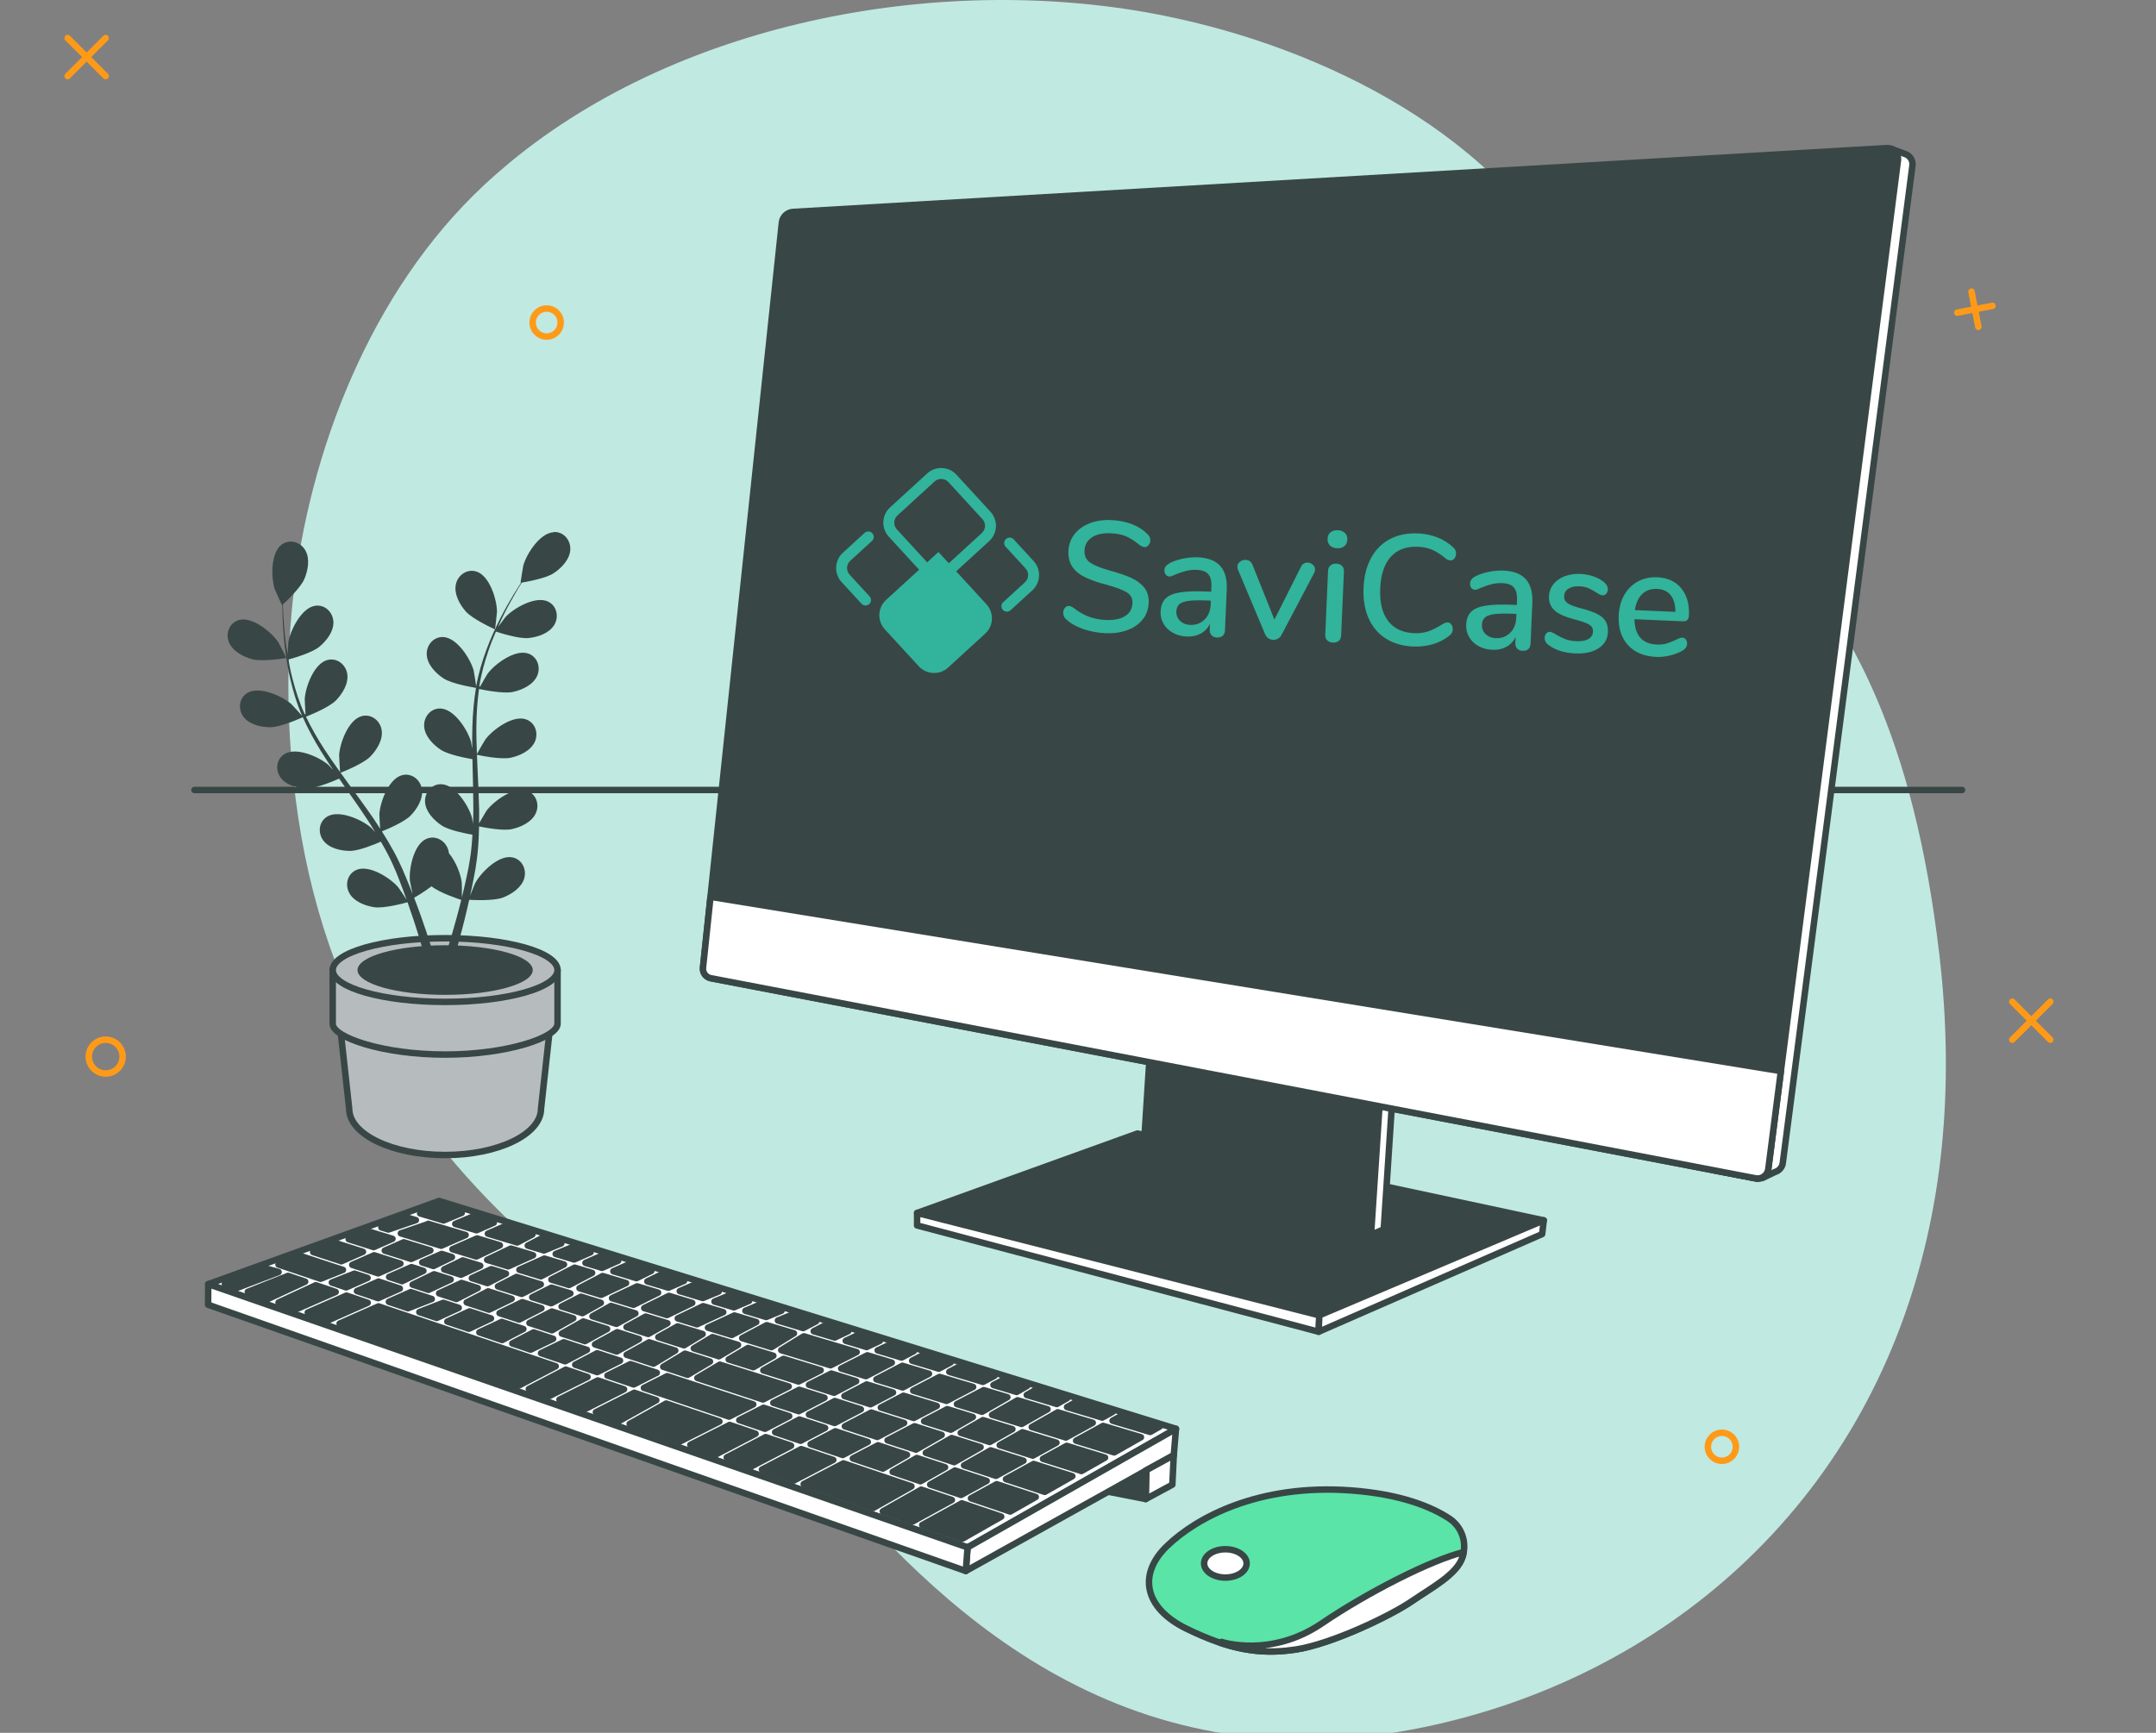 <svg width="510" height="410" viewBox="0 0 510 410" fill="none" xmlns="http://www.w3.org/2000/svg">
<rect x="0" y="0" width="510" height="410" fill="#808080" stroke="none"/>
<g clip-path="url(#clip0_3294_9782)">
<path d="M275.423 3.729C312.907 11.269 355.504 32.121 372.92 68.273C399.235 122.896 446.578 122.349 458.74 225.783C460.636 241.912 460.755 257.081 459.338 271.258C458.576 278.882 457.363 286.218 455.732 293.262C441.031 357.185 392.536 397.068 336.959 408.631C263.871 423.857 220.54 378.094 194.642 347.992C168.745 317.89 82.665 290.395 69.905 188.801C67.969 173.31 67.608 157.604 69.261 142.062C73.02 106.587 87.834 68.764 114.375 43.916C116.367 42.048 118.427 40.248 120.538 38.493C161.837 4.31 224.316 -6.565 275.417 3.718L275.423 3.729Z" fill="#C0E9E1"/>
<path d="M464.119 186.916H46" stroke="#384745" stroke-width="1.53" stroke-linecap="round" stroke-linejoin="round"/>
<path d="M80.328 241.708L82.597 262.324C82.597 268.38 92.755 273.284 105.289 273.284C117.823 273.284 127.981 268.374 127.981 262.324L130.25 241.708H80.322H80.328Z" fill="#B6BCBE" stroke="#384745" stroke-width="1.53" stroke-linecap="round" stroke-linejoin="round"/>
<path d="M78.703 229.524V242.234C78.703 245.479 90.611 249.519 105.295 249.519C119.979 249.519 131.887 245.479 131.887 242.234V229.524H78.703Z" fill="#B6BCBE" stroke="#384745" stroke-width="1.53" stroke-linecap="round" stroke-linejoin="round"/>
<path d="M105.295 237.058C119.982 237.058 131.887 233.685 131.887 229.524C131.887 225.363 119.982 221.99 105.295 221.99C90.609 221.99 78.703 225.363 78.703 229.524C78.703 233.685 90.609 237.058 105.295 237.058Z" fill="#B6BCBE" stroke="#384745" stroke-width="1.53" stroke-linecap="round" stroke-linejoin="round"/>
<path d="M105.295 235.394C116.74 235.394 126.018 232.766 126.018 229.524C126.018 226.283 116.74 223.655 105.295 223.655C93.85 223.655 84.572 226.283 84.572 229.524C84.572 232.766 93.85 235.394 105.295 235.394Z" fill="#384745"/>
<path d="M59.61 155.967C62.071 156.645 67.72 155.696 67.72 155.691C67.776 155.679 65.965 152.158 65.824 151.949C64.204 149.528 59.65 145.809 56.518 146.701C54.26 147.344 53.312 149.838 54.147 151.932C55 154.071 57.511 155.386 59.61 155.962V155.967Z" fill="#384745"/>
<path d="M117.078 148.902C117.134 148.924 117.563 144.991 117.563 144.737C117.546 141.825 115.802 136.21 112.693 135.228C110.452 134.522 108.291 136.074 107.828 138.281C107.36 140.533 108.725 143.016 110.159 144.652C111.841 146.577 117.072 148.896 117.078 148.896V148.902Z" fill="#384745"/>
<path d="M131.012 125.927C127.756 126.046 124.578 130.995 123.788 133.8C123.721 134.042 123.089 137.953 123.145 137.942C123.145 137.942 123.201 137.936 123.213 137.931C122.705 138.71 122.169 139.55 121.604 140.476C120.572 142.197 119.426 144.156 118.314 146.373C117.202 148.586 116.057 151.018 115.08 153.687C114.098 156.362 113.201 159.229 112.659 162.299C112.654 162.333 112.654 162.373 112.642 162.407C112.524 161.458 112.095 158.823 112.039 158.62C111.254 155.815 108.088 150.86 104.832 150.73C102.484 150.64 100.808 152.711 100.949 154.963C101.09 157.26 103.065 159.291 104.883 160.493C106.926 161.848 112.18 162.683 112.597 162.751C112.106 165.68 111.841 168.727 111.745 171.825C111.689 173.598 111.683 175.381 111.706 177.17C111.576 176.352 111.452 175.624 111.423 175.528C110.639 172.723 107.473 167.768 104.217 167.638C101.869 167.548 100.193 169.619 100.334 171.871C100.475 174.167 102.45 176.199 104.268 177.401C106.107 178.62 110.571 179.422 111.756 179.619C111.773 180.308 111.779 180.99 111.796 181.679C111.881 184.975 111.977 188.259 111.971 191.487C111.971 192.627 111.926 193.745 111.886 194.868C111.768 194.145 111.666 193.536 111.638 193.44C110.853 190.635 107.687 185.68 104.431 185.55C102.084 185.46 100.407 187.531 100.548 189.783C100.69 192.08 102.67 194.112 104.482 195.314C106.237 196.476 110.351 197.255 111.756 197.498C111.683 198.643 111.61 199.794 111.486 200.901C111.384 201.657 111.339 202.391 111.192 203.141C111.068 203.886 110.938 204.631 110.814 205.359C110.521 206.764 110.233 208.209 109.911 209.575C109.697 210.523 109.476 211.42 109.256 212.329C109.273 211.194 109.256 208.982 109.228 208.796C108.997 206.877 107.862 203.863 106.192 201.871C106.158 201.589 106.102 201.307 106.017 201.036C105.345 198.886 103.037 197.548 100.876 198.474C97.879 199.755 96.694 205.517 96.965 208.418C96.982 208.587 97.36 210.427 97.62 211.578C97.366 210.923 97.123 210.286 96.852 209.614C96.327 208.282 95.763 206.967 95.159 205.551C94.843 204.879 94.527 204.196 94.205 203.514C93.9 202.825 93.494 202.137 93.139 201.442C92.275 199.845 91.327 198.271 90.334 196.702C91.496 196.239 95.611 194.529 97.134 192.966C98.652 191.408 100.153 189.004 99.804 186.724C99.465 184.495 97.388 182.825 95.114 183.411C91.959 184.224 89.91 189.738 89.741 192.644C89.73 192.825 89.843 194.924 89.922 196.075C89.318 195.139 88.72 194.202 88.076 193.271C86.225 190.59 84.267 187.938 82.326 185.279C81.728 184.467 81.146 183.649 80.559 182.83C80.977 182.672 85.909 180.742 87.614 178.993C89.132 177.435 90.633 175.031 90.283 172.751C89.944 170.522 87.868 168.851 85.593 169.438C82.433 170.251 80.396 175.765 80.221 178.671C80.209 178.891 80.373 181.91 80.452 182.678C79.16 180.878 77.89 179.077 76.705 177.243C75.074 174.721 73.607 172.158 72.376 169.568C72.568 169.495 77.726 167.508 79.476 165.714C80.994 164.156 82.495 161.752 82.145 159.472C81.806 157.243 79.73 155.572 77.455 156.159C74.295 156.972 72.258 162.486 72.083 165.392C72.072 165.584 72.196 167.886 72.275 168.981C72.173 169.004 72.196 169.004 72.094 169.026C70.807 166.233 69.91 163.372 69.205 160.646C68.793 159.071 68.488 157.542 68.223 156.046C69.222 155.775 73.77 154.483 75.525 153.044C77.207 151.661 78.962 149.438 78.866 147.135C78.776 144.884 76.891 142.993 74.566 143.326C71.338 143.789 68.702 149.043 68.211 151.915C68.183 152.073 68.087 153.687 68.037 154.867C67.929 154.19 67.805 153.495 67.709 152.841C67.359 150.403 67.19 148.145 67.055 146.142C66.987 145.002 66.947 143.975 66.925 143.01C67.766 142.231 71.118 139.059 71.993 137.005C72.845 135.007 73.375 132.22 72.235 130.222C71.118 128.263 68.578 127.456 66.665 128.822C64.013 130.718 64.097 136.599 64.983 139.375C65.062 139.613 66.688 143.224 66.733 143.185C66.733 143.185 66.772 143.145 66.784 143.14C66.789 144.065 66.806 145.064 66.846 146.148C66.936 148.157 67.055 150.42 67.354 152.88C67.647 155.335 68.031 157.999 68.691 160.764C69.346 163.541 70.181 166.425 71.422 169.286C71.434 169.32 71.456 169.348 71.468 169.382C70.847 168.659 69.035 166.69 68.877 166.554C66.676 164.647 61.304 162.26 58.516 163.953C56.507 165.172 56.253 167.824 57.613 169.625C59.001 171.459 61.772 172.068 63.945 172.068C66.4 172.068 71.242 169.873 71.626 169.692C72.833 172.407 74.295 175.093 75.92 177.729C76.852 179.235 77.834 180.731 78.832 182.209C78.274 181.6 77.771 181.058 77.692 180.99C75.492 179.083 70.119 176.696 67.331 178.389C65.322 179.608 65.068 182.26 66.428 184.061C67.816 185.9 70.587 186.504 72.76 186.504C74.967 186.504 79.132 184.715 80.226 184.224C80.616 184.789 80.999 185.359 81.394 185.923C83.279 188.626 85.176 191.312 86.953 194.01C87.58 194.958 88.161 195.917 88.748 196.871C88.251 196.329 87.828 195.878 87.755 195.816C85.554 193.908 80.181 191.521 77.393 193.214C75.384 194.433 75.13 197.086 76.49 198.886C77.879 200.72 80.65 201.33 82.822 201.33C84.927 201.33 88.787 199.71 90.091 199.14C90.661 200.139 91.237 201.132 91.745 202.125C92.078 202.808 92.445 203.446 92.738 204.151C93.043 204.845 93.347 205.534 93.647 206.211C94.177 207.543 94.736 208.914 95.215 210.224C95.56 211.132 95.87 212.007 96.186 212.882C95.571 211.928 94.335 210.094 94.211 209.947C92.326 207.729 87.377 204.558 84.363 205.805C82.196 206.708 81.541 209.287 82.608 211.273C83.703 213.299 86.344 214.321 88.494 214.648C90.859 215.009 95.785 213.649 96.4 213.48C96.92 214.936 97.411 216.358 97.851 217.701C99.375 222.329 100.475 226.24 101.209 229.005L103.398 228.689C103.382 228.627 103.365 228.571 103.348 228.508C102.546 225.721 101.344 221.765 99.685 217.08C99.166 215.602 98.579 214.027 97.964 212.419C98.319 212.216 100.334 211.036 102.078 209.704C103.991 211.251 108.523 212.735 109.11 212.921C108.737 214.422 108.365 215.878 107.987 217.244C106.706 221.945 105.464 225.811 104.55 228.525L106.948 228.176C107.772 225.501 108.805 221.939 109.855 217.735C110.238 216.211 110.616 214.58 110.989 212.899C111.615 212.938 116.728 213.226 118.969 212.368C121 211.589 123.371 210.032 124.008 207.82C124.635 205.652 123.45 203.265 121.136 202.848C117.93 202.261 113.765 206.414 112.388 208.982C112.309 209.134 111.61 210.873 111.192 211.979C111.339 211.29 111.491 210.624 111.638 209.913C111.931 208.514 112.185 207.103 112.468 205.59C112.575 204.857 112.688 204.112 112.795 203.361C112.919 202.622 112.958 201.82 113.049 201.042C113.212 199.236 113.286 197.396 113.325 195.539C114.556 195.793 118.929 196.64 121.063 196.177C123.19 195.714 125.764 194.535 126.734 192.447C127.682 190.404 126.87 187.864 124.646 187.097C121.565 186.036 116.819 189.506 115.069 191.837C114.962 191.984 113.895 193.795 113.325 194.8C113.337 193.683 113.359 192.571 113.337 191.442C113.269 188.186 113.1 184.89 112.947 181.6C112.896 180.595 112.863 179.591 112.823 178.586C113.258 178.682 118.438 179.8 120.825 179.28C122.953 178.818 125.526 177.638 126.497 175.55C127.445 173.507 126.633 170.968 124.409 170.2C121.328 169.139 116.582 172.61 114.832 174.935C114.702 175.11 113.167 177.717 112.812 178.4C112.727 176.188 112.659 173.981 112.688 171.803C112.716 168.801 112.913 165.849 113.314 163.01C113.517 163.056 118.912 164.246 121.362 163.71C123.489 163.247 126.063 162.068 127.033 159.98C127.981 157.937 127.169 155.397 124.945 154.63C121.864 153.569 117.118 157.04 115.368 159.365C115.255 159.517 114.087 161.504 113.551 162.463C113.455 162.429 113.472 162.435 113.376 162.401C113.839 159.365 114.674 156.481 115.588 153.817C116.113 152.276 116.7 150.832 117.31 149.438C118.292 149.765 122.801 151.199 125.058 150.962C127.22 150.736 129.911 149.844 131.102 147.875C132.265 145.945 131.74 143.332 129.618 142.327C126.672 140.933 121.57 143.862 119.578 145.984C119.471 146.097 118.5 147.395 117.806 148.349C118.088 147.722 118.371 147.073 118.653 146.481C119.708 144.251 120.809 142.276 121.802 140.532C122.372 139.545 122.908 138.664 123.421 137.846C124.55 137.66 129.099 136.859 130.956 135.634C132.773 134.437 134.754 132.406 134.9 130.109C135.047 127.857 133.371 125.786 131.023 125.871L131.012 125.927Z" fill="#384745"/>
<path d="M346 368.241C347.039 364.883 345.752 361.209 342.818 359.285C338.85 356.683 331.632 353.506 319.397 352.631C297.732 351.085 283.031 359.082 276.067 365.786C269.103 372.491 270.649 380.487 280.711 385.391C290.768 390.29 297.992 391.582 306.502 390.29C315.012 388.998 328.94 382.293 333.844 378.941C338.743 375.589 344.68 372.491 345.967 368.365C345.978 368.326 345.995 368.28 346.006 368.241H346Z" fill="#5AE4A7" stroke="#384745" stroke-width="1.53" stroke-linecap="round" stroke-linejoin="round"/>
<path d="M312.687 384.099C300.565 392.355 288.957 388.484 288.957 388.484L288.691 388.71C294.973 390.804 300.407 391.215 306.497 390.29C315.007 388.998 328.935 382.293 333.839 378.941C338.738 375.589 344.675 372.49 345.961 368.365C345.973 368.326 345.99 368.28 346.001 368.241C346.102 367.908 346.176 367.569 346.238 367.231C338.602 369.082 323.427 376.791 312.693 384.099H312.687Z" fill="white" stroke="#384745" stroke-width="1.53" stroke-linecap="round" stroke-linejoin="round"/>
<path d="M294.889 369.911C294.889 371.762 292.637 373.264 289.86 373.264C287.084 373.264 284.832 371.762 284.832 369.911C284.832 368.06 287.084 366.559 289.86 366.559C292.637 366.559 294.889 368.06 294.889 369.911Z" fill="white" stroke="#384745" stroke-width="1.53" stroke-linecap="round" stroke-linejoin="round"/>
<path d="M278.18 338.065L228.878 366.13L49.258 303.837L103.875 284.153L278.18 338.065Z" fill="white" stroke="#384745" stroke-width="1.53" stroke-linecap="round" stroke-linejoin="round"/>
<path d="M198.973 323.81L204.831 325.61L210.959 322.41L205.169 320.672L198.973 323.81Z" fill="#384745" stroke="#384745" stroke-width="1.53" stroke-linecap="round" stroke-linejoin="round"/>
<path d="M189.876 316.332L184.797 319.459L196.468 323.042L202.642 319.916L190.169 316.18L189.876 316.332Z" fill="#384745" stroke="#384745" stroke-width="1.53" stroke-linecap="round" stroke-linejoin="round"/>
<path d="M207.303 326.366L213.539 328.279L219.752 325.04L213.454 323.155L207.303 326.366Z" fill="#384745" stroke="#384745" stroke-width="1.53" stroke-linecap="round" stroke-linejoin="round"/>
<path d="M167.467 314.137L173.11 315.864L178.895 312.805L173.72 311.253L167.467 314.137Z" fill="#384745" stroke="#384745" stroke-width="1.53" stroke-linecap="round" stroke-linejoin="round"/>
<path d="M175.564 316.62L182.483 318.747L187.811 315.474L181.366 313.544L175.564 316.62Z" fill="#384745" stroke="#384745" stroke-width="1.53" stroke-linecap="round" stroke-linejoin="round"/>
<path d="M203.641 333.449L197.473 331.496L191.35 334.69L197.433 336.688L203.641 333.449Z" fill="#384745" stroke="#384745" stroke-width="1.53" stroke-linecap="round" stroke-linejoin="round"/>
<path d="M216.01 329.041L223.888 331.462L230.197 328.166L222.246 325.791L216.01 329.041Z" fill="#384745" stroke="#384745" stroke-width="1.53" stroke-linecap="round" stroke-linejoin="round"/>
<path d="M152.387 309.503L157.776 311.157L163.753 308.273L158.228 306.614L152.387 309.503Z" fill="#384745" stroke="#384745" stroke-width="1.53" stroke-linecap="round" stroke-linejoin="round"/>
<path d="M222.76 339.504L216.315 337.461L209.943 340.791L216.67 342.992L222.76 339.504Z" fill="#384745" stroke="#384745" stroke-width="1.53" stroke-linecap="round" stroke-linejoin="round"/>
<path d="M230.131 335.277L224.07 333.415L218.59 336.276L224.905 338.274L230.131 335.277Z" fill="#384745" stroke="#384745" stroke-width="1.53" stroke-linecap="round" stroke-linejoin="round"/>
<path d="M226.361 332.218L232.293 334.041L238.297 330.593L232.693 328.917L226.361 332.218Z" fill="#384745" stroke="#384745" stroke-width="1.53" stroke-linecap="round" stroke-linejoin="round"/>
<path d="M213.872 336.688L206.084 334.222L199.848 337.478L207.528 339.995L213.872 336.688Z" fill="#384745" stroke="#384745" stroke-width="1.53" stroke-linecap="round" stroke-linejoin="round"/>
<path d="M247.8 333.437L240.701 331.315L234.668 334.769L241.66 336.919L247.8 333.437Z" fill="#384745" stroke="#384745" stroke-width="1.53" stroke-linecap="round" stroke-linejoin="round"/>
<path d="M239.482 338.15L232.512 336.011L227.258 339.019L234.115 341.191L239.482 338.15Z" fill="#384745" stroke="#384745" stroke-width="1.53" stroke-linecap="round" stroke-linejoin="round"/>
<path d="M166.252 309.086L160.326 311.942L164.864 313.336L171.083 310.469L166.342 309.046L166.252 309.086Z" fill="#384745" stroke="#384745" stroke-width="1.53" stroke-linecap="round" stroke-linejoin="round"/>
<path d="M81.877 304.605L86.95 302.376L83.829 301.354L78.496 303.459L81.877 304.605Z" fill="#384745" stroke="#384745" stroke-width="1.53" stroke-linecap="round" stroke-linejoin="round"/>
<path d="M83.322 299.278L89.451 301.287L94.716 298.978L88.492 297.009L83.322 299.278Z" fill="#384745" stroke="#384745" stroke-width="1.53" stroke-linecap="round" stroke-linejoin="round"/>
<path d="M91.014 295.903L97.238 297.872L101.804 295.869L95.5 293.933L91.014 295.903Z" fill="#384745" stroke="#384745" stroke-width="1.53" stroke-linecap="round" stroke-linejoin="round"/>
<path d="M108.514 309.447L104.857 308.251L99.191 310.451L103.3 311.834L108.514 309.447Z" fill="#384745" stroke="#384745" stroke-width="1.53" stroke-linecap="round" stroke-linejoin="round"/>
<path d="M94.581 304.882L89.541 303.228L84.434 305.469L89.439 307.156L94.581 304.882Z" fill="#384745" stroke="#384745" stroke-width="1.53" stroke-linecap="round" stroke-linejoin="round"/>
<path d="M99.869 298.702L102.539 299.548L106.907 297.438L104.469 296.687L99.869 298.702Z" fill="#384745" stroke="#384745" stroke-width="1.53" stroke-linecap="round" stroke-linejoin="round"/>
<path d="M102.137 307.353L97.159 305.722L91.984 308.014L96.505 309.543L102.137 307.353Z" fill="#384745" stroke="#384745" stroke-width="1.53" stroke-linecap="round" stroke-linejoin="round"/>
<path d="M144.773 307.167L149.858 308.725L155.671 305.852L150.705 304.362L144.773 307.167Z" fill="#384745" stroke="#384745" stroke-width="1.53" stroke-linecap="round" stroke-linejoin="round"/>
<path d="M130.422 302.759L134.609 304.041L140.072 301.179L135.924 299.938L130.422 302.759Z" fill="#384745" stroke="#384745" stroke-width="1.53" stroke-linecap="round" stroke-linejoin="round"/>
<path d="M109.045 301.608L113.599 299.492L109.462 298.222L105.061 300.35L109.045 301.608Z" fill="#384745" stroke="#384745" stroke-width="1.53" stroke-linecap="round" stroke-linejoin="round"/>
<path d="M137.076 304.802L142.195 306.371L148.103 303.583L142.556 301.924L137.076 304.802Z" fill="#384745" stroke="#384745" stroke-width="1.53" stroke-linecap="round" stroke-linejoin="round"/>
<path d="M128.697 297.827L122.861 300.435L127.935 301.992L133.415 299.187L128.776 297.794L128.697 297.827Z" fill="#384745" stroke="#384745" stroke-width="1.53" stroke-linecap="round" stroke-linejoin="round"/>
<path d="M115.225 298.093L120.219 299.628L126.1 296.998L120.834 295.418L115.225 298.093Z" fill="#384745" stroke="#384745" stroke-width="1.53" stroke-linecap="round" stroke-linejoin="round"/>
<path d="M107.02 295.57L112.663 297.302L118.244 294.644L112.838 293.024L107.02 295.57Z" fill="#384745" stroke="#384745" stroke-width="1.53" stroke-linecap="round" stroke-linejoin="round"/>
<path d="M180.559 324.239L188.888 326.874L194.131 324.222L185.322 321.519L180.559 324.239Z" fill="#384745" stroke="#384745" stroke-width="1.53" stroke-linecap="round" stroke-linejoin="round"/>
<path d="M191.359 327.659L197.296 329.538L202.533 326.807L196.636 324.989L191.359 327.659Z" fill="#384745" stroke="#384745" stroke-width="1.53" stroke-linecap="round" stroke-linejoin="round"/>
<path d="M221.599 332.658L213.721 330.237L208.359 333.037L216.147 335.503L221.599 332.658Z" fill="#384745" stroke="#384745" stroke-width="1.53" stroke-linecap="round" stroke-linejoin="round"/>
<path d="M199.746 330.311L205.909 332.264L211.247 329.481L205.011 327.563L199.746 330.311Z" fill="#384745" stroke="#384745" stroke-width="1.53" stroke-linecap="round" stroke-linejoin="round"/>
<path d="M116.144 311.947L111.059 310.282L105.811 312.686L110.895 314.402L116.144 311.947Z" fill="#384745" stroke="#384745" stroke-width="1.53" stroke-linecap="round" stroke-linejoin="round"/>
<path d="M155.721 316.377L161.804 318.307L166.212 315.649L160.292 313.832L155.721 316.377Z" fill="#384745" stroke="#384745" stroke-width="1.53" stroke-linecap="round" stroke-linejoin="round"/>
<path d="M164.113 319.035L170.039 320.909L174.582 318.217L168.543 316.366L164.113 319.035Z" fill="#384745" stroke="#384745" stroke-width="1.53" stroke-linecap="round" stroke-linejoin="round"/>
<path d="M172.363 321.648L178.204 323.494L182.939 320.785L176.929 318.94L172.363 321.648Z" fill="#384745" stroke="#384745" stroke-width="1.53" stroke-linecap="round" stroke-linejoin="round"/>
<path d="M113.012 304.769L109.169 303.555L103.875 306.016L107.95 307.353L113.012 304.769Z" fill="#384745" stroke="#384745" stroke-width="1.53" stroke-linecap="round" stroke-linejoin="round"/>
<path d="M104.354 294.751L110.144 292.217L101.284 289.565L101.306 289.616L94.816 291.822L104.354 294.751Z" fill="#384745" stroke="#384745" stroke-width="1.53" stroke-linecap="round" stroke-linejoin="round"/>
<path d="M91.855 290.914L98.379 288.696L96.511 288.137L90.213 290.412L91.855 290.914Z" fill="#384745" stroke="#384745" stroke-width="1.53" stroke-linecap="round" stroke-linejoin="round"/>
<path d="M263.174 336.146L272.074 338.81L274.387 337.495L265.612 334.815L263.174 336.146Z" fill="#384745" stroke="#384745" stroke-width="1.53" stroke-linecap="round" stroke-linejoin="round"/>
<path d="M106.607 302.743L102.679 301.501L97.6 303.956L101.347 305.186L106.607 302.743Z" fill="#384745" stroke="#384745" stroke-width="1.53" stroke-linecap="round" stroke-linejoin="round"/>
<path d="M148.199 313.996L153.335 315.627L157.883 313.093L152.725 311.507L148.199 313.996Z" fill="#384745" stroke="#384745" stroke-width="1.53" stroke-linecap="round" stroke-linejoin="round"/>
<path d="M92.041 302.133L95.111 303.138L100.156 300.7L97.34 299.808L92.041 302.133Z" fill="#384745" stroke="#384745" stroke-width="1.53" stroke-linecap="round" stroke-linejoin="round"/>
<path d="M140.15 311.45L145.805 313.239L150.303 310.762L144.524 308.99L140.15 311.45Z" fill="#384745" stroke="#384745" stroke-width="1.53" stroke-linecap="round" stroke-linejoin="round"/>
<path d="M135.609 311.919L130.541 310.316L125.242 313.019L130.558 314.763L135.609 311.919Z" fill="#384745" stroke="#384745" stroke-width="1.53" stroke-linecap="round" stroke-linejoin="round"/>
<path d="M143.606 314.453L137.985 312.669L132.9 315.531L138.38 317.325L143.606 314.453Z" fill="#384745" stroke="#384745" stroke-width="1.53" stroke-linecap="round" stroke-linejoin="round"/>
<path d="M159.734 319.555L153.537 317.596L148.227 320.553L154.604 322.647L159.734 319.555Z" fill="#384745" stroke="#384745" stroke-width="1.53" stroke-linecap="round" stroke-linejoin="round"/>
<path d="M195.029 330.723L189.047 328.832L182.924 331.931L188.94 333.9L195.029 330.723Z" fill="#384745" stroke="#384745" stroke-width="1.53" stroke-linecap="round" stroke-linejoin="round"/>
<path d="M167.946 322.156L162.043 320.288L156.885 323.392L162.664 325.288L167.946 322.156Z" fill="#384745" stroke="#384745" stroke-width="1.53" stroke-linecap="round" stroke-linejoin="round"/>
<path d="M186.57 328.048L170.271 322.89L164.961 326.039L180.48 331.129L186.57 328.048Z" fill="#384745" stroke="#384745" stroke-width="1.53" stroke-linecap="round" stroke-linejoin="round"/>
<path d="M151.156 316.84L145.998 315.209L140.744 318.098L145.874 319.78L151.156 316.84Z" fill="#384745" stroke="#384745" stroke-width="1.53" stroke-linecap="round" stroke-linejoin="round"/>
<path d="M125.896 306.941L130.377 308.358L134.926 306.038L130.445 304.667L125.896 306.941Z" fill="#384745" stroke="#384745" stroke-width="1.53" stroke-linecap="round" stroke-linejoin="round"/>
<path d="M117.787 304.374L123.408 306.151L127.928 303.894L122.183 302.128L117.787 304.374Z" fill="#384745" stroke="#384745" stroke-width="1.53" stroke-linecap="round" stroke-linejoin="round"/>
<path d="M128.074 309.537L123.548 308.104L118.164 310.7L122.809 312.218L128.074 309.537Z" fill="#384745" stroke="#384745" stroke-width="1.53" stroke-linecap="round" stroke-linejoin="round"/>
<path d="M132.844 309.142L137.776 310.7L142.127 308.256L137.421 306.806L132.844 309.142Z" fill="#384745" stroke="#384745" stroke-width="1.53" stroke-linecap="round" stroke-linejoin="round"/>
<path d="M111.611 302.421L115.313 303.595L119.687 301.36L116.194 300.288L111.611 302.421Z" fill="#384745" stroke="#384745" stroke-width="1.53" stroke-linecap="round" stroke-linejoin="round"/>
<path d="M121.019 307.303L115.477 305.547L110.387 308.149L115.669 309.882L121.019 307.303Z" fill="#384745" stroke="#384745" stroke-width="1.53" stroke-linecap="round" stroke-linejoin="round"/>
<path d="M80.737 298.425L85.862 296.179L79.671 294.221L74.072 296.241L80.737 298.425Z" fill="#384745" stroke="#384745" stroke-width="1.53" stroke-linecap="round" stroke-linejoin="round"/>
<path d="M131.454 323.263L103.401 313.787L103.378 313.798L103.367 313.776L89.523 309.103L80.33 313.172L122.724 327.834L131.454 323.263Z" fill="#384745" stroke="#384745" stroke-width="1.53" stroke-linecap="round" stroke-linejoin="round"/>
<path d="M63.41 307.319L72.192 303.25L68.134 301.879L58.613 305.66L63.41 307.319Z" fill="#384745" stroke="#384745" stroke-width="1.53" stroke-linecap="round" stroke-linejoin="round"/>
<path d="M79.405 305.683L74.692 304.097L65.883 308.177L70.262 309.69L79.405 305.683Z" fill="#384745" stroke="#384745" stroke-width="1.53" stroke-linecap="round" stroke-linejoin="round"/>
<path d="M86.979 308.245L81.962 306.546L72.791 310.564L77.814 312.303L86.979 308.245Z" fill="#384745" stroke="#384745" stroke-width="1.53" stroke-linecap="round" stroke-linejoin="round"/>
<path d="M155.259 331.298L150.039 329.538L140.953 334.131L146.647 336.101L155.259 331.298Z" fill="#384745" stroke="#384745" stroke-width="1.53" stroke-linecap="round" stroke-linejoin="round"/>
<path d="M138.978 325.802L133.831 324.064L125.084 328.646L129.932 330.322L138.978 325.802Z" fill="#384745" stroke="#384745" stroke-width="1.53" stroke-linecap="round" stroke-linejoin="round"/>
<path d="M147.624 328.72L141.399 326.62L132.336 331.152L138.561 333.308L147.624 328.72Z" fill="#384745" stroke="#384745" stroke-width="1.53" stroke-linecap="round" stroke-linejoin="round"/>
<path d="M122.351 293.978L125.941 292.093L119.468 290.118L115.404 291.896L122.351 293.978Z" fill="#384745" stroke="#384745" stroke-width="1.53" stroke-linecap="round" stroke-linejoin="round"/>
<path d="M124.842 294.723L128.679 295.869L132.788 294.187L128.414 292.85L124.842 294.723Z" fill="#384745" stroke="#384745" stroke-width="1.53" stroke-linecap="round" stroke-linejoin="round"/>
<path d="M170.18 336.338L157.578 332.083L148.949 336.902L160.902 341.033L170.18 336.338Z" fill="#384745" stroke="#384745" stroke-width="1.53" stroke-linecap="round" stroke-linejoin="round"/>
<path d="M131.449 296.698L135.8 298.002L139.694 296.303L135.535 295.028L131.449 296.698Z" fill="#384745" stroke="#384745" stroke-width="1.53" stroke-linecap="round" stroke-linejoin="round"/>
<path d="M68.084 299.943L68.134 299.926L68.151 299.966L75.832 302.562L81.126 300.468L71.295 297.246L65.877 299.198L68.084 299.943Z" fill="#384745" stroke="#384745" stroke-width="1.53" stroke-linecap="round" stroke-linejoin="round"/>
<path d="M107.689 289.588L112.718 291.089L116.804 289.3L111.95 287.815L107.689 289.588Z" fill="#384745" stroke="#384745" stroke-width="1.53" stroke-linecap="round" stroke-linejoin="round"/>
<path d="M92.837 293.115L87.368 291.439L82.486 293.205L88.384 295.073L92.837 293.115Z" fill="#384745" stroke="#384745" stroke-width="1.53" stroke-linecap="round" stroke-linejoin="round"/>
<path d="M233.404 350.39L225.898 347.93L220.035 351.254L227.338 353.72L233.404 350.39Z" fill="#384745" stroke="#384745" stroke-width="1.53" stroke-linecap="round" stroke-linejoin="round"/>
<path d="M260.939 337.376L254.551 340.875L263.569 343.646L269.889 340.057L260.939 337.376Z" fill="#384745" stroke="#384745" stroke-width="1.53" stroke-linecap="round" stroke-linejoin="round"/>
<path d="M104.936 288.764L109.225 286.98L104.067 285.406L99.383 287.099L104.936 288.764Z" fill="#384745" stroke="#384745" stroke-width="1.53" stroke-linecap="round" stroke-linejoin="round"/>
<path d="M252.326 342.095L246.705 345.176L255.814 348.054L261.401 344.883L252.326 342.095Z" fill="#384745" stroke="#384745" stroke-width="1.53" stroke-linecap="round" stroke-linejoin="round"/>
<path d="M227.513 355.695L218.145 360.831L227.592 364.098L236.836 358.844L227.513 355.695Z" fill="#384745" stroke="#384745" stroke-width="1.53" stroke-linecap="round" stroke-linejoin="round"/>
<path d="M244.505 346.383L237.953 349.973L247.141 352.986L253.659 349.279L244.505 346.383Z" fill="#384745" stroke="#384745" stroke-width="1.53" stroke-linecap="round" stroke-linejoin="round"/>
<path d="M65.9 300.971L63.135 300.192L53.185 303.787L55.985 304.752L65.9 300.971Z" fill="#384745" stroke="#384745" stroke-width="1.53" stroke-linecap="round" stroke-linejoin="round"/>
<path d="M225.169 354.905L217.912 352.456L208.82 357.603L215.829 360.03L225.169 354.905Z" fill="#384745" stroke="#384745" stroke-width="1.53" stroke-linecap="round" stroke-linejoin="round"/>
<path d="M197.116 345.43L189.519 342.868L180.225 347.715L187.753 350.317L197.116 345.43Z" fill="#384745" stroke="#384745" stroke-width="1.53" stroke-linecap="round" stroke-linejoin="round"/>
<path d="M215.605 351.677L209.047 349.459L208.878 349.555L208.776 349.369L199.498 346.237L190.113 351.135L206.53 356.813L215.605 351.677Z" fill="#384745" stroke="#384745" stroke-width="1.53" stroke-linecap="round" stroke-linejoin="round"/>
<path d="M187.132 342.061L181.116 340.029L171.906 344.837L177.866 346.897L187.132 342.061Z" fill="#384745" stroke="#384745" stroke-width="1.53" stroke-linecap="round" stroke-linejoin="round"/>
<path d="M245.007 354.194L235.769 351.169L229.674 354.51L238.952 357.642L245.007 354.194Z" fill="#384745" stroke="#384745" stroke-width="1.53" stroke-linecap="round" stroke-linejoin="round"/>
<path d="M138.492 298.809L142.409 299.983L146.224 298.301L142.358 297.116L138.492 298.809Z" fill="#384745" stroke="#384745" stroke-width="1.53" stroke-linecap="round" stroke-linejoin="round"/>
<path d="M178.735 339.228L172.595 337.151L163.289 341.858L169.542 344.025L178.735 339.228Z" fill="#384745" stroke="#384745" stroke-width="1.53" stroke-linecap="round" stroke-linejoin="round"/>
<path d="M184.008 312.438L189.99 314.233L193.071 312.624L187.62 310.96L184.008 312.438Z" fill="#384745" stroke="#384745" stroke-width="1.53" stroke-linecap="round" stroke-linejoin="round"/>
<path d="M214.551 344.211L207.694 341.964L201.734 345.074L208.851 347.478L214.551 344.211Z" fill="#384745" stroke="#384745" stroke-width="1.53" stroke-linecap="round" stroke-linejoin="round"/>
<path d="M195.18 337.862L189.097 335.864L183.352 338.867L189.368 340.898L195.18 337.862Z" fill="#384745" stroke="#384745" stroke-width="1.53" stroke-linecap="round" stroke-linejoin="round"/>
<path d="M258.491 336.643L250.212 334.16L244.055 337.653L252.125 340.131L258.491 336.643Z" fill="#384745" stroke="#384745" stroke-width="1.53" stroke-linecap="round" stroke-linejoin="round"/>
<path d="M223.562 347.168L216.875 344.973L211.152 348.252L217.727 350.475L223.562 347.168Z" fill="#384745" stroke="#384745" stroke-width="1.53" stroke-linecap="round" stroke-linejoin="round"/>
<path d="M249.904 341.35L241.874 338.883L236.479 341.936L244.312 344.414L249.904 341.35Z" fill="#384745" stroke="#384745" stroke-width="1.53" stroke-linecap="round" stroke-linejoin="round"/>
<path d="M231.959 342.411L225.119 340.249L218.996 343.754L225.701 345.955L231.959 342.411Z" fill="#384745" stroke="#384745" stroke-width="1.53" stroke-linecap="round" stroke-linejoin="round"/>
<path d="M242.107 345.622L234.324 343.161L228.037 346.722L235.588 349.194L242.107 345.622Z" fill="#384745" stroke="#384745" stroke-width="1.53" stroke-linecap="round" stroke-linejoin="round"/>
<path d="M205.277 341.175L197.597 338.652L191.75 341.705L199.346 344.267L205.277 341.175Z" fill="#384745" stroke="#384745" stroke-width="1.53" stroke-linecap="round" stroke-linejoin="round"/>
<path d="M138.842 319.391L133.345 317.585L127.979 320.17L133.678 322.094L138.842 319.391Z" fill="#384745" stroke="#384745" stroke-width="1.53" stroke-linecap="round" stroke-linejoin="round"/>
<path d="M146.665 321.953L141.253 320.181L136.061 322.895L141.264 324.656L146.665 321.953Z" fill="#384745" stroke="#384745" stroke-width="1.53" stroke-linecap="round" stroke-linejoin="round"/>
<path d="M130.85 316.772L126.211 315.249L121.172 317.873L125.517 319.34L130.85 316.772Z" fill="#384745" stroke="#384745" stroke-width="1.53" stroke-linecap="round" stroke-linejoin="round"/>
<path d="M178.182 332.286L157.804 325.61L152.312 328.387L172.454 335.187L178.182 332.286Z" fill="#384745" stroke="#384745" stroke-width="1.53" stroke-linecap="round" stroke-linejoin="round"/>
<path d="M186.687 335.074L180.625 333.087L174.869 336.005L180.964 338.059L186.687 335.074Z" fill="#384745" stroke="#384745" stroke-width="1.53" stroke-linecap="round" stroke-linejoin="round"/>
<path d="M155.36 324.808L149.118 322.76L143.689 325.474L149.897 327.568L155.36 324.808Z" fill="#384745" stroke="#384745" stroke-width="1.53" stroke-linecap="round" stroke-linejoin="round"/>
<path d="M160.795 305.491L166.247 307.122L170.011 305.576L164.486 303.883L160.795 305.491Z" fill="#384745" stroke="#384745" stroke-width="1.53" stroke-linecap="round" stroke-linejoin="round"/>
<path d="M169.012 307.951L173.6 309.323L177.223 307.782L172.753 306.411L169.012 307.951Z" fill="#384745" stroke="#384745" stroke-width="1.53" stroke-linecap="round" stroke-linejoin="round"/>
<path d="M176.326 310.141L181.242 311.614L184.876 310.118L179.921 308.606L176.326 310.141Z" fill="#384745" stroke="#384745" stroke-width="1.53" stroke-linecap="round" stroke-linejoin="round"/>
<path d="M192.482 314.978L197.466 316.473V316.468L200.671 314.95L195.547 313.386L192.482 314.978Z" fill="#384745" stroke="#384745" stroke-width="1.53" stroke-linecap="round" stroke-linejoin="round"/>
<path d="M123.797 314.458L118.667 312.776L113.391 315.243L118.786 317.065L123.797 314.458Z" fill="#384745" stroke="#384745" stroke-width="1.53" stroke-linecap="round" stroke-linejoin="round"/>
<path d="M153.121 303.189L158.099 304.678L161.812 303.064L156.614 301.479L153.121 303.189Z" fill="#384745" stroke="#384745" stroke-width="1.53" stroke-linecap="round" stroke-linejoin="round"/>
<path d="M145.09 300.784L150.553 302.421L154.074 300.7L148.877 299.114L145.09 300.784Z" fill="#384745" stroke="#384745" stroke-width="1.53" stroke-linecap="round" stroke-linejoin="round"/>
<path d="M235.002 327.709L240.476 329.352L243.004 327.901L237.733 326.287L235.002 327.709Z" fill="#384745" stroke="#384745" stroke-width="1.53" stroke-linecap="round" stroke-linejoin="round"/>
<path d="M224.555 324.583L232.506 326.964L235.255 325.531L227.365 323.115L224.555 324.583Z" fill="#384745" stroke="#384745" stroke-width="1.53" stroke-linecap="round" stroke-linejoin="round"/>
<path d="M263.185 334.069L254.867 331.524L252.4 332.924L260.73 335.412L263.185 334.069Z" fill="#384745" stroke="#384745" stroke-width="1.53" stroke-linecap="round" stroke-linejoin="round"/>
<path d="M242.873 330.068L249.989 332.201L252.473 330.796L245.384 328.629L242.873 330.068Z" fill="#384745" stroke="#384745" stroke-width="1.53" stroke-linecap="round" stroke-linejoin="round"/>
<path d="M200.062 317.246L205.001 318.725L208.155 317.241L203.251 315.739L200.062 317.246Z" fill="#384745" stroke="#384745" stroke-width="1.53" stroke-linecap="round" stroke-linejoin="round"/>
<path d="M207.607 319.509L213.268 321.202L216.169 319.69L210.74 318.031L207.607 319.509Z" fill="#384745" stroke="#384745" stroke-width="1.53" stroke-linecap="round" stroke-linejoin="round"/>
<path d="M215.768 321.953L222.06 323.838L224.887 322.359L218.646 320.446L215.768 321.953Z" fill="#384745" stroke="#384745" stroke-width="1.53" stroke-linecap="round" stroke-linejoin="round"/>
<path d="M228.877 366.13L228.459 371.711L277.659 344.301L278.178 338.065L228.877 366.13Z" fill="white" stroke="#384745" stroke-width="1.53" stroke-linecap="round" stroke-linejoin="round"/>
<path d="M271.021 347.93V354.685L277.32 351.282L277.658 344.301L271.021 347.93Z" fill="white" stroke="#384745" stroke-width="1.53" stroke-linecap="round" stroke-linejoin="round"/>
<path d="M271.021 354.685L262.336 352.986L271.196 347.93L271.021 354.685Z" fill="#384745" stroke="#384745" stroke-width="1.53" stroke-linecap="round" stroke-linejoin="round"/>
<path d="M228.46 371.711L49.228 308.713L49.257 303.837L228.877 366.13L228.46 371.711Z" fill="white" stroke="#384745" stroke-width="1.53" stroke-linecap="round" stroke-linejoin="round"/>
<path d="M269.063 268.199L216.939 286.998L312.083 311.22L365.177 288.742L269.063 268.199Z" fill="#384745" stroke="#384745" stroke-width="1.53" stroke-linecap="round" stroke-linejoin="round"/>
<path d="M216.939 286.998V289.949L311.925 315.102L312.083 311.22L216.939 286.998Z" fill="white" stroke="#384745" stroke-width="1.53" stroke-linecap="round" stroke-linejoin="round"/>
<path d="M312.084 311.219L365.178 288.741L364.794 291.992L311.926 315.102L312.084 311.219Z" fill="white" stroke="#384745" stroke-width="1.53" stroke-linecap="round" stroke-linejoin="round"/>
<path d="M275.204 244.756L273.059 277.996L270.057 279.283L324.319 292.155L327.321 290.869L329.68 254.835L275.204 244.756Z" fill="white" stroke="#384745" stroke-width="1.53" stroke-linecap="round" stroke-linejoin="round"/>
<path d="M272.201 246.043L270.057 279.283L324.319 292.155L326.678 256.122L272.201 246.043Z" fill="#384745" stroke="#384745" stroke-width="1.53" stroke-linecap="round" stroke-linejoin="round"/>
<path d="M450.659 36.444L447.414 35.208L442.877 35.485L442.499 36.726L189.124 51.806C187.741 51.885 186.618 52.957 186.471 54.334L169.721 227.521C169.597 228.706 170.399 229.789 171.567 230.015L407.842 275.287L405.218 276.862L415.692 278.893L416.911 278.73L419.868 277.302C420.822 277.031 421.578 276.224 421.714 275.169L452.386 39.181C452.55 37.928 451.776 36.811 450.659 36.433V36.444Z" fill="white" stroke="#384745" stroke-width="1.53" stroke-linecap="round" stroke-linejoin="round"/>
<path d="M184.953 52.675L166.296 228.954C166.172 230.139 166.973 231.223 168.141 231.448L415.263 278.797C416.714 279.074 418.102 278.069 418.288 276.608L448.96 37.934C449.164 36.342 447.871 34.954 446.268 35.044L187.606 50.146C186.223 50.225 185.1 51.298 184.953 52.675Z" fill="#384745" stroke="#384745" stroke-width="1.53" stroke-linecap="round" stroke-linejoin="round"/>
<path d="M216.666 154.895C254.511 143.309 296.882 130.549 336.031 119.24C375.699 107.778 407.613 103.466 429.927 102.196" stroke="#384745" stroke-width="1.53" stroke-linecap="round" stroke-linejoin="round"/>
<path d="M188.516 79.865C188.516 79.865 264.917 81.626 348.373 115.718" stroke="#384745" stroke-width="1.53" stroke-linecap="round" stroke-linejoin="round"/>
<path d="M249.229 216.313C249.229 216.313 307.238 161.882 362.177 133.224C408.453 109.087 428.392 108.506 428.392 108.506" stroke="#384745" stroke-width="1.53" stroke-linecap="round" stroke-linejoin="round"/>
<path d="M168.141 231.449L415.263 278.797C416.714 279.074 418.102 278.069 418.288 276.608L421.268 253.424L168.068 212.193L166.296 228.96C166.172 230.145 166.973 231.228 168.141 231.454V231.449Z" fill="white" stroke="#384745" stroke-width="1.53" stroke-linecap="round" stroke-linejoin="round"/>
<path d="M174.924 204.208L210.602 209.682L218.142 141.481L181.939 138.879L174.924 204.208Z" fill="#384745" stroke="#384745" stroke-width="1.53" stroke-linecap="round" stroke-linejoin="round"/>
<path d="M256.126 148.796C254.45 148.203 253.124 147.426 252.148 146.466C251.694 146.05 251.48 145.532 251.507 144.913C251.527 144.468 251.667 144.096 251.928 143.797C252.189 143.499 252.493 143.357 252.841 143.372C253.188 143.387 253.602 143.567 254.084 143.91C256.219 145.639 258.7 146.565 261.526 146.688C263.509 146.774 265.05 146.469 266.148 145.773C267.246 145.076 267.825 144.036 267.886 142.65C267.933 141.561 267.472 140.722 266.505 140.135C265.537 139.548 263.972 138.959 261.813 138.369C259.75 137.833 258.061 137.252 256.748 136.624C255.434 135.996 254.42 135.178 253.706 134.167C252.992 133.157 252.669 131.897 252.734 130.387C252.8 128.877 253.273 127.553 254.155 126.413C255.037 125.274 256.235 124.409 257.751 123.817C259.267 123.227 260.979 122.972 262.888 123.055C264.648 123.131 266.261 123.449 267.727 124.009C269.193 124.569 270.425 125.354 271.424 126.364C271.902 126.807 272.128 127.324 272.102 127.918C272.084 128.34 271.937 128.705 271.663 129.015C271.389 129.325 271.078 129.473 270.731 129.458C270.409 129.444 270.007 129.265 269.525 128.922C268.422 128.006 267.377 127.335 266.39 126.908C265.403 126.481 264.203 126.236 262.79 126.175C260.88 126.092 259.376 126.417 258.277 127.15C257.177 127.884 256.597 128.943 256.537 130.329C256.485 131.517 256.917 132.435 257.833 133.082C258.748 133.73 260.237 134.346 262.297 134.931C264.457 135.521 266.201 136.111 267.529 136.702C268.857 137.293 269.904 138.069 270.669 139.033C271.434 139.996 271.785 141.207 271.722 142.667C271.658 144.128 271.185 145.452 270.304 146.567C269.424 147.682 268.22 148.522 266.693 149.088C265.165 149.654 263.423 149.894 261.465 149.809C259.507 149.724 257.801 149.39 256.126 148.796Z" fill="#32B39B"/>
<path d="M288.66 133.919C289.784 135.183 290.294 137.053 290.186 139.527L289.768 149.142C289.744 149.712 289.563 150.144 289.228 150.439C288.892 150.734 288.439 150.87 287.869 150.845C287.299 150.82 286.896 150.641 286.588 150.306C286.28 149.971 286.138 149.53 286.161 148.986L286.221 147.612C285.705 148.631 284.97 149.399 284.016 149.915C283.062 150.432 281.966 150.663 280.726 150.609C279.487 150.555 278.456 150.269 277.486 149.743C276.515 149.217 275.77 148.51 275.25 147.619C274.729 146.728 274.493 145.751 274.539 144.687C274.596 143.375 274.981 142.357 275.696 141.632C276.41 140.906 277.561 140.417 279.15 140.164C280.738 139.911 282.908 139.844 285.659 139.963L286.515 140L286.561 138.924C286.622 137.538 286.38 136.523 285.837 135.88C285.293 135.237 284.39 134.887 283.126 134.832C282.257 134.794 281.435 134.87 280.657 135.059C279.879 135.249 279.021 135.534 278.086 135.915C277.401 136.257 276.922 136.422 276.649 136.41C276.277 136.394 275.98 136.245 275.756 135.962C275.532 135.68 275.43 135.329 275.448 134.907C275.464 134.536 275.584 134.213 275.807 133.937C276.029 133.662 276.383 133.399 276.866 133.147C277.754 132.715 278.786 132.381 279.964 132.147C281.141 131.913 282.275 131.82 283.366 131.867C285.77 131.971 287.535 132.656 288.66 133.919ZM284.924 146.607C285.832 145.717 286.317 144.542 286.381 143.081L286.423 142.116L285.753 142.087C283.82 142.003 282.329 142.026 281.28 142.153C280.231 142.281 279.475 142.54 279.011 142.929C278.547 143.318 278.298 143.896 278.265 144.663C278.226 145.554 278.516 146.298 279.137 146.895C279.757 147.493 280.55 147.812 281.517 147.854C282.88 147.913 284.015 147.498 284.924 146.607Z" fill="#32B39B"/>
<path d="M308.431 133.328C308.723 133.167 309.031 133.093 309.353 133.107C309.824 133.128 310.233 133.307 310.578 133.644C310.923 133.981 311.087 134.373 311.067 134.818C311.057 135.066 310.996 135.299 310.888 135.517L303.133 150.243C302.942 150.632 302.662 150.924 302.294 151.118C301.925 151.312 301.542 151.402 301.146 151.384C300.75 151.367 300.375 151.245 300.025 151.019C299.675 150.794 299.421 150.479 299.266 150.075L292.817 134.732C292.726 134.53 292.687 134.293 292.699 134.02C292.718 133.575 292.933 133.2 293.344 132.895C293.754 132.591 294.207 132.449 294.703 132.471C295.422 132.502 295.939 132.872 296.257 133.58L301.465 146.6L307.745 134.116C307.91 133.751 308.139 133.488 308.431 133.328Z" fill="#32B39B"/>
<path d="M314.595 129.058C314.191 128.644 314.003 128.115 314.031 127.471C314.059 126.827 314.292 126.324 314.73 125.958C315.168 125.593 315.746 125.426 316.466 125.457C317.185 125.489 317.715 125.704 318.132 126.106C318.549 126.509 318.744 127.032 318.716 127.675C318.688 128.318 318.455 128.83 318.016 129.207C317.577 129.584 316.999 129.758 316.28 129.726C315.561 129.695 315 129.472 314.595 129.058ZM313.973 151.533C313.626 151.22 313.466 150.767 313.492 150.173L314.147 135.101C314.172 134.507 314.372 134.064 314.745 133.769C315.117 133.476 315.577 133.341 316.122 133.364C316.667 133.388 317.106 133.562 317.441 133.887C317.774 134.212 317.928 134.67 317.902 135.264L317.247 150.336C317.222 150.93 317.029 151.368 316.669 151.65C316.308 151.932 315.856 152.061 315.311 152.037C314.766 152.014 314.319 151.845 313.973 151.533Z" fill="#32B39B"/>
<path d="M327.796 151.073C325.983 149.916 324.625 148.307 323.721 146.247C322.817 144.187 322.425 141.783 322.544 139.036C322.664 136.289 323.261 133.966 324.341 131.992C325.419 130.018 326.912 128.533 328.818 127.537C330.724 126.541 332.929 126.098 335.433 126.207C337.069 126.278 338.607 126.599 340.048 127.17C341.488 127.74 342.732 128.532 343.782 129.545C344.236 129.936 344.45 130.442 344.424 131.06C344.404 131.506 344.263 131.878 344.003 132.176C343.741 132.476 343.437 132.617 343.09 132.602C342.668 132.583 342.266 132.405 341.884 132.066C340.733 131.123 339.675 130.451 338.712 130.05C337.748 129.649 336.647 129.421 335.407 129.367C332.68 129.248 330.548 130.036 329.009 131.73C327.469 133.424 326.629 135.916 326.486 139.207C326.343 142.498 326.962 145.092 328.349 146.913C329.735 148.734 331.791 149.703 334.519 149.822C335.708 149.873 336.801 149.735 337.796 149.406C338.792 149.077 339.927 148.507 341.205 147.695C341.715 147.395 342.131 147.251 342.453 147.265C342.8 147.28 343.091 147.448 343.325 147.768C343.559 148.089 343.667 148.471 343.648 148.916C343.621 149.535 343.363 150.02 342.877 150.371C341.744 151.288 340.436 151.97 338.951 152.413C337.466 152.856 335.906 153.043 334.27 152.972C331.766 152.863 329.608 152.23 327.796 151.073Z" fill="#32B39B"/>
<path d="M360.945 137.06C362.07 138.323 362.579 140.193 362.471 142.668L362.053 152.282C362.029 152.852 361.848 153.284 361.513 153.579C361.177 153.875 360.724 154.01 360.154 153.985C359.584 153.96 359.181 153.781 358.874 153.446C358.565 153.111 358.423 152.67 358.447 152.126L358.506 150.752C357.99 151.771 357.255 152.539 356.301 153.055C355.348 153.572 354.251 153.803 353.012 153.749C351.772 153.695 350.741 153.409 349.771 152.883C348.8 152.357 348.055 151.65 347.535 150.759C347.015 149.869 346.778 148.891 346.824 147.827C346.881 146.515 347.266 145.497 347.981 144.772C348.696 144.047 349.846 143.557 351.435 143.304C353.023 143.051 355.193 142.984 357.945 143.103L358.8 143.14L358.847 142.064C358.907 140.678 358.665 139.663 358.122 139.02C357.578 138.377 356.675 138.027 355.411 137.972C354.543 137.934 353.72 138.01 352.942 138.2C352.164 138.389 351.307 138.674 350.372 139.055C349.686 139.397 349.207 139.562 348.934 139.55C348.563 139.534 348.265 139.385 348.041 139.102C347.817 138.82 347.715 138.469 347.733 138.048C347.749 137.676 347.869 137.353 348.092 137.078C348.314 136.803 348.668 136.539 349.151 136.287C350.039 135.855 351.071 135.521 352.249 135.287C353.426 135.054 354.56 134.96 355.651 135.007C358.055 135.112 359.82 135.796 360.945 137.06ZM357.209 149.747C358.117 148.857 358.602 147.682 358.666 146.222L358.708 145.256L358.039 145.227C356.105 145.143 354.614 145.166 353.565 145.293C352.517 145.421 351.76 145.68 351.296 146.069C350.832 146.458 350.584 147.036 350.55 147.803C350.512 148.694 350.802 149.438 351.422 150.035C352.042 150.633 352.835 150.952 353.802 150.994C355.165 151.053 356.3 150.638 357.209 149.747Z" fill="#32B39B"/>
<path d="M366.538 152.775C366.103 152.483 365.8 152.185 365.627 151.88C365.454 151.575 365.375 151.237 365.391 150.865C365.408 150.47 365.534 150.141 365.769 149.878C366.004 149.615 366.295 149.491 366.642 149.506C366.964 149.52 367.464 149.741 368.141 150.167C368.868 150.595 369.579 150.949 370.274 151.226C370.97 151.505 371.851 151.667 372.917 151.713C374.107 151.765 375.046 151.595 375.733 151.203C376.421 150.812 376.781 150.232 376.814 149.465C376.836 148.97 376.723 148.568 376.476 148.26C376.228 147.952 375.787 147.667 375.153 147.403C374.518 147.14 373.575 146.845 372.323 146.518C370.162 145.953 368.621 145.247 367.702 144.401C366.783 143.556 366.353 142.44 366.414 141.054C366.46 139.99 366.811 139.044 367.468 138.217C368.124 137.39 369.008 136.765 370.12 136.343C371.231 135.92 372.48 135.738 373.869 135.799C374.86 135.842 375.821 136.014 376.753 136.315C377.683 136.615 378.497 137.029 379.195 137.555C379.989 138.135 380.371 138.784 380.339 139.502C380.322 139.898 380.19 140.227 379.943 140.489C379.695 140.751 379.41 140.875 379.088 140.861C378.865 140.851 378.644 140.792 378.425 140.683C378.207 140.575 377.916 140.401 377.554 140.162C376.902 139.737 376.289 139.4 375.717 139.152C375.144 138.904 374.423 138.761 373.556 138.723C372.515 138.678 371.668 138.865 371.017 139.283C370.365 139.701 370.023 140.294 369.99 141.06C369.96 141.753 370.227 142.304 370.793 142.713C371.359 143.123 372.44 143.535 374.036 143.951C375.682 144.37 376.966 144.822 377.889 145.309C378.812 145.795 379.463 146.376 379.844 147.049C380.224 147.722 380.393 148.567 380.349 149.581C380.279 151.19 379.547 152.454 378.153 153.373C376.759 154.292 374.935 154.702 372.68 154.604C370.151 154.494 368.104 153.884 366.538 152.775Z" fill="#32B39B"/>
<path d="M398.789 151.312C399 151.595 399.097 151.945 399.079 152.366C399.047 153.084 398.575 153.671 397.661 154.127C396.771 154.585 395.807 154.927 394.766 155.154C393.726 155.382 392.735 155.475 391.793 155.434C388.917 155.309 386.685 154.375 385.097 152.633C383.509 150.89 382.777 148.571 382.903 145.675C382.984 143.819 383.421 142.189 384.215 140.786C385.008 139.382 386.085 138.314 387.446 137.579C388.806 136.844 390.329 136.514 392.015 136.587C394.445 136.693 396.332 137.556 397.677 139.176C399.023 140.797 399.638 142.931 399.523 145.579C399.48 146.569 399.012 147.045 398.119 147.006L386.63 146.507C386.71 150.354 388.474 152.352 391.92 152.501C392.837 152.541 393.636 152.452 394.316 152.234C394.996 152.016 395.716 151.724 396.477 151.36C396.554 151.314 396.763 151.218 397.105 151.072C397.446 150.925 397.729 150.857 397.952 150.867C398.299 150.882 398.578 151.03 398.789 151.312ZM388.453 140.561C387.545 141.439 386.968 142.703 386.723 144.354L396.317 144.77C396.315 143.084 395.944 141.773 395.202 140.835C394.461 139.898 393.383 139.399 391.97 139.337C390.557 139.276 389.36 139.683 388.453 140.561Z" fill="#32B39B"/>
<path d="M233.355 142.988L221.988 130.61L209.591 141.956C207.595 143.783 207.46 146.89 209.29 148.883L217.338 157.647C218.224 158.612 219.434 159.176 220.745 159.233C222.055 159.289 223.309 158.834 224.276 157.948L233.054 149.915C235.05 148.089 235.185 144.981 233.355 142.988Z" fill="#32B39B"/>
<path d="M221.606 139.365L210.24 126.986C208.41 124.993 208.545 121.886 210.541 120.059L219.318 112.026C221.314 110.2 224.426 110.335 226.256 112.328L234.304 121.092C236.134 123.084 235.999 126.192 234.003 128.019L221.606 139.365L221.606 139.365ZM212.145 125.243L221.765 135.719L232.256 126.117C233.202 125.251 233.266 123.78 232.399 122.835L224.351 114.071C223.485 113.128 222.011 113.063 221.065 113.929L212.288 121.962C211.342 122.827 211.278 124.299 212.145 125.243Z" fill="#32B39B"/>
<path d="M238.126 144.718C237.795 144.704 237.47 144.564 237.229 144.301C236.747 143.776 236.782 142.96 237.308 142.478L242.449 137.773C242.907 137.354 243.174 136.782 243.201 136.162C243.228 135.542 243.011 134.949 242.591 134.492L237.878 129.359C237.396 128.834 237.431 128.018 237.957 127.536C238.483 127.055 239.301 127.09 239.783 127.615L244.497 132.748C245.383 133.713 245.84 134.966 245.783 136.274C245.726 137.583 245.162 138.79 244.196 139.675L239.055 144.38C238.792 144.621 238.456 144.732 238.126 144.718L238.126 144.718Z" fill="#32B39B"/>
<path d="M204.687 143.265C204.357 143.251 204.032 143.111 203.791 142.848L199.078 137.715C198.191 136.75 197.734 135.498 197.791 134.19C197.848 132.882 198.412 131.674 199.379 130.788L204.52 126.084C205.045 125.602 205.863 125.638 206.346 126.163C206.828 126.688 206.792 127.504 206.266 127.986L201.126 132.691C200.668 133.11 200.401 133.682 200.374 134.302C200.347 134.922 200.563 135.515 200.983 135.972L205.697 141.105C206.179 141.63 206.143 142.446 205.617 142.928C205.354 143.169 205.018 143.28 204.688 143.266L204.687 143.265Z" fill="#32B39B"/>
<path d="M476 237L485 246.005" stroke="#FF9A18" stroke-width="1.53" stroke-linecap="round" stroke-linejoin="round"/>
<path d="M485 237L476 246.005" stroke="#FF9A18" stroke-width="1.53" stroke-linecap="round" stroke-linejoin="round"/>
<path d="M16 9L25 18.005" stroke="#FF9A18" stroke-width="1.53" stroke-linecap="round" stroke-linejoin="round"/>
<path d="M25 9L16 18.005" stroke="#FF9A18" stroke-width="1.53" stroke-linecap="round" stroke-linejoin="round"/>
<path d="M466.357 69L467.975 77.335" stroke="#FF9A18" stroke-width="1.53" stroke-linecap="round" stroke-linejoin="round"/>
<path d="M471.333 72.356L462.999 73.978" stroke="#FF9A18" stroke-width="1.53" stroke-linecap="round" stroke-linejoin="round"/>
<path d="M410.629 342.316C410.629 340.486 409.144 339 407.314 339C405.485 339 404 340.486 404 342.316C404 344.147 405.485 345.633 407.314 345.633C409.144 345.633 410.629 344.147 410.629 342.316Z" stroke="#FF9A18" stroke-width="1.53" stroke-linecap="round" stroke-linejoin="round"/>
<path d="M29 250C29 247.792 27.208 246 25 246C22.792 246 21 247.792 21 250C21 252.208 22.792 254 25 254C27.208 254 29 252.208 29 250Z" stroke="#FF9A18" stroke-width="1.53" stroke-linecap="round" stroke-linejoin="round"/>
<path d="M132.629 76.316C132.629 74.486 131.144 73 129.314 73C127.485 73 126 74.486 126 76.316C126 78.147 127.485 79.633 129.314 79.633C131.144 79.633 132.629 78.147 132.629 76.316Z" stroke="#FF9A18" stroke-width="1.53" stroke-linecap="round" stroke-linejoin="round"/>
</g>
<defs>
<clipPath id="clip0_3294_9782">
<rect width="510" height="410" fill="white"/>
</clipPath>
</defs>
</svg>
